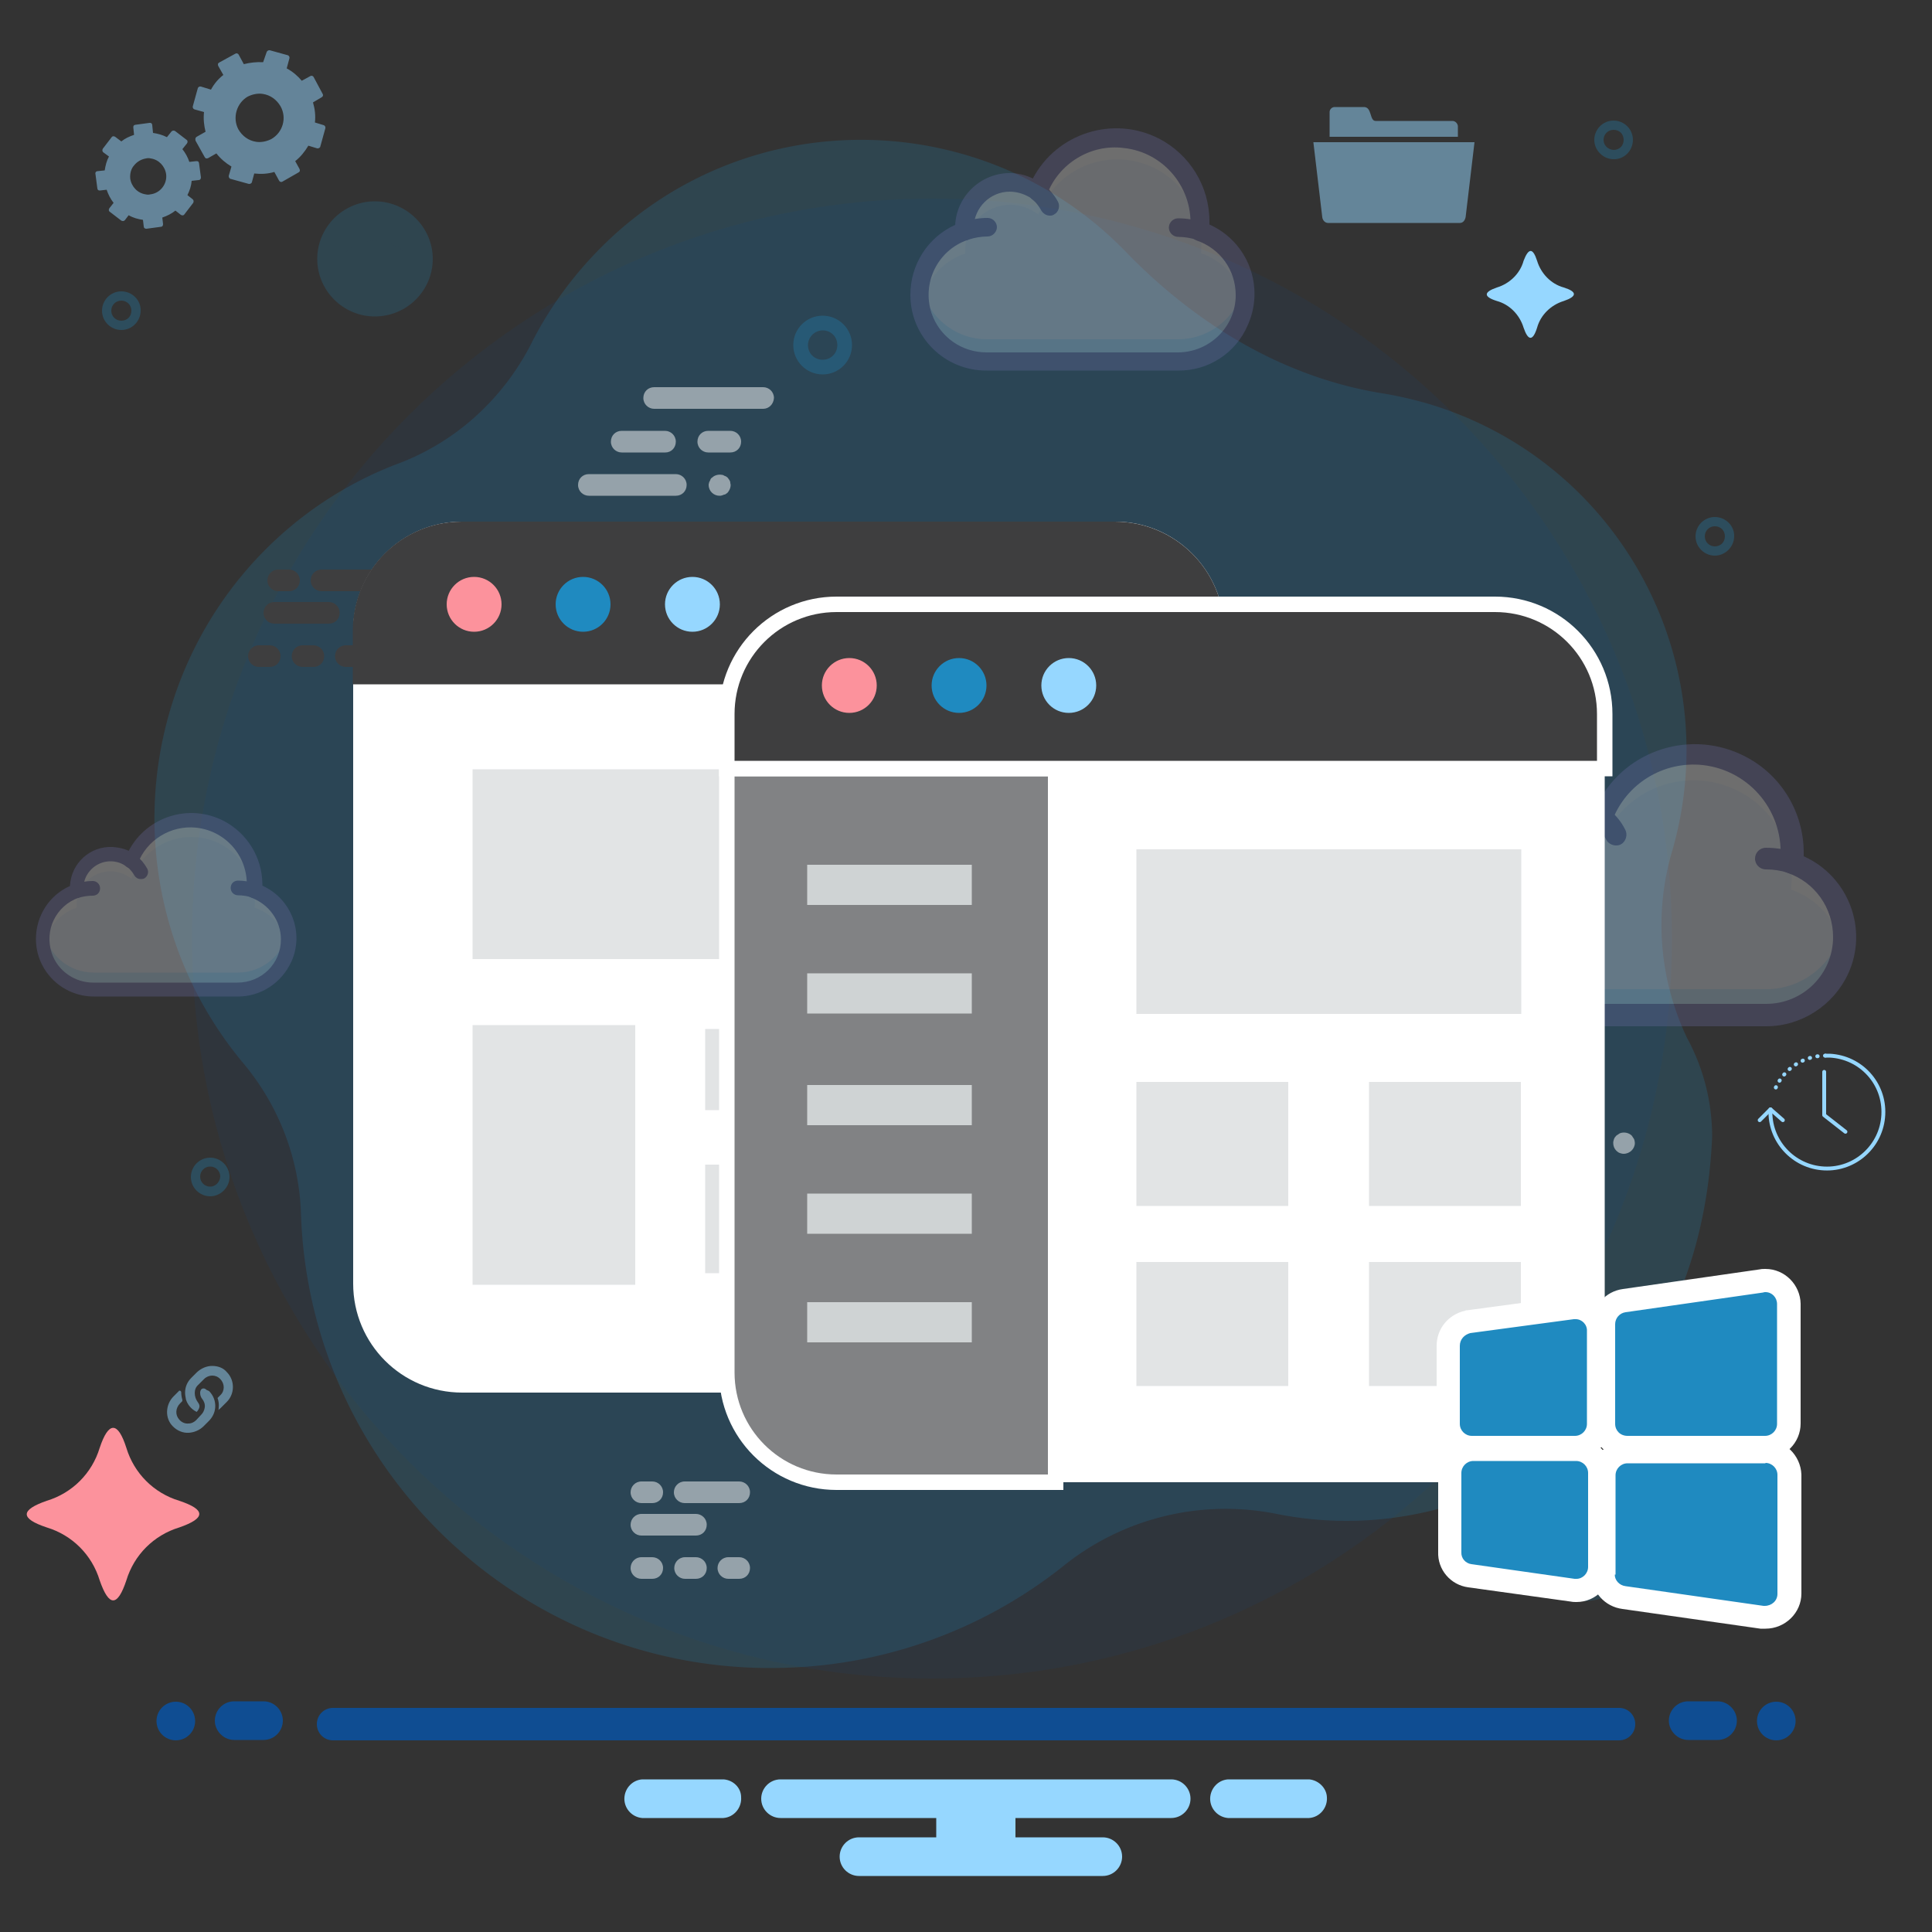 <svg version="1.1" id="Layer_1" xmlns="http://www.w3.org/2000/svg" x="0" y="0" viewBox="0 0 500 500" style="enable-background:new 0 0 500 500" xml:space="preserve"><rect x="0" y="0" width="500" height="500" fill="#333333" stroke="none"/><style>.st1,.st2{fill:#1f8ac0}.st2{opacity:.5;enable-background:new}.st4{opacity:.29}.st5{fill:#eef6ff}.st6{opacity:.3;fill:#5cbeff;enable-background:new}.st7{fill:#fff}.st8{fill:#6d6daa}.st9{opacity:.5}.st10{fill:#3e3e3f}.st11{fill:#0f4d92}.st12{fill:#96d7ff}.st13{opacity:.3;fill:#1f8ac0;enable-background:new}.st15,.st16{fill:none}.st16{stroke:#96d7ff;stroke-linecap:round;stroke-linejoin:round}.st18{fill:#fc929c}.st19{fill:#e2e4e5}.st22{fill:#cfd3d4}</style><g style="opacity:.2"><path class="st1" d="M53.1 162.6c-20.6 35.9-16.7 80.8 9.9 112.6 9.2 11 14.5 24.8 14.9 39.2 2.4 67.3 58.9 119.7 126 117.2 25.9-.9 51-10.1 71.4-26.4a67.01 67.01 0 0 1 55.1-13.4c51.8 10.4 109.6-24.6 112.7-97.6 0-8.9-2.2-17.7-6.5-25.6-7.2-15.1-8.6-32.4-3.8-48.5 14.3-49.8-14.5-101.7-64.2-115.9-3.6-1-7.1-1.8-10.8-2.4-25.6-4.1-48.3-17.9-66.4-36.6-36.5-37.7-97-38.9-134.8-2.2-7.9 7.7-14.5 16.6-19.4 26.5-7.5 14.3-19.8 25.3-35 30.8-20.6 8-38 23-49.1 42.3z"/><circle class="st1" cx="409.5" cy="396" r="14.9"/><path class="st2" d="M409.5 390.1c6.6 0 12.4 4.3 14.3 10.6.4-1.4.8-3 .8-4.6 0-8.2-6.7-14.9-14.9-14.9s-14.9 6.7-14.9 14.9c0 1.6.2 3.1.8 4.6 1.5-6.3 7.3-10.6 13.9-10.6z"/><path class="st1" d="M409.5 414.4c-10.1 0-18.3-8.2-18.3-18.3 0-10.1 8.2-18.3 18.3-18.3s18.3 8.2 18.3 18.3c-.1 10.1-8.2 18.2-18.3 18.3zm0-29.9c-6.5 0-11.6 5.2-11.6 11.6s5.2 11.6 11.6 11.6S421 402.4 421 396c.2-6.3-5.1-11.5-11.5-11.5z"/><circle class="st1" cx="97" cy="67" r="11.6"/><path class="st2" d="M97 62.3c5.1 0 9.6 3.3 11 8.2.3-1.1.6-2.3.6-3.6 0-6.5-5.2-11.6-11.6-11.6-6.5 0-11.6 5.2-11.6 11.6 0 1.2.2 2.4.6 3.6 1.5-4.8 5.9-8.2 11-8.2z"/><path class="st1" d="M97 81.9c-8.2 0-14.9-6.7-14.9-14.9S88.8 52.1 97 52.1s15 6.7 15 14.9-6.7 14.9-15 14.9zm0-23.2c-4.6 0-8.4 3.7-8.4 8.4 0 4.6 3.7 8.4 8.4 8.4s8.4-3.7 8.4-8.4c-.1-4.6-3.8-8.4-8.4-8.4z"/></g><path d="M432.7 242.9c0 105.8-85.7 191.5-191.5 191.5-105.5 0-191.5-85.7-191.5-191.5S135.4 51.4 241.2 51.4s191.5 85.7 191.5 191.5z" style="opacity:.1;fill:#0f4d92;enable-background:new"/><g class="st4"><path class="st5" d="M463.7 223.3c1.5-14-8.6-26.5-22.5-28-11.5-1.2-22.4 5.4-26.5 16.2-5.9-4.6-14.4-3.7-19 2.2-1.9 2.4-2.9 5.3-3 8.3 0 .4 0 .8.1 1.1-10.6 3.7-16.1 15.2-12.5 25.7 2.9 8.2 10.6 13.7 19.2 13.6H457c11.2.1 20.3-8.9 20.4-20.2.1-8.3-5.5-16.1-13.7-18.9z"/><path class="st6" d="M457.1 256h-57.6c-9.9 0-18.4-7.2-20-17-2 11 5.4 21.5 16.4 23.3 1.1.2 2.4.3 3.6.3h57.6c11.2.1 20.3-8.9 20.4-20.2 0-1.2-.1-2.4-.3-3.6-1.8 10-10.2 17.2-20.1 17.2z"/><path class="st7" d="M392.7 230.1c0-.4-.1-.7-.1-1.1 0-7.5 6.2-13.6 13.6-13.5 3.1 0 6 1 8.3 3 4.8-13.2 19.4-19.8 32.6-15 11 4 17.8 15.1 16.4 26.7 7 2.4 12.1 8.4 13.5 15.7 1.7-9.8-4-19.3-13.5-22.4 1.5-14-8.6-26.5-22.5-28-11.5-1.2-22.4 5.4-26.5 16.2-5.9-4.6-14.4-3.7-19 2.2-1.9 2.4-2.9 5.3-3 8.3 0 .4 0 .8.1 1.1-9.4 3.2-15 12.6-13.4 22.4 1.5-7.2 6.6-13.1 13.5-15.6z"/><path class="st8" d="M457.1 265.6h-57.6c-12.7.1-23.1-10.2-23.1-22.9 0-9.1 5.2-17.4 13.6-21.1.4-9 8.1-16 17.2-15.5 2.3.1 4.4.6 6.4 1.6 7.2-13.8 24.3-19.1 38.1-11.9 9.3 4.8 15.1 14.4 15.1 24.9v.9c11.6 5.2 16.8 18.9 11.5 30.4-3.8 8.2-12.1 13.6-21.2 13.6zm-50.9-54.1c-6 0-10.7 4.7-10.8 10.7v.9c.1 1.2-.6 2.5-1.9 2.9-9 3.2-13.9 13.1-10.8 22.1 2.5 7.1 9.1 11.8 16.6 11.7h57.6c9.7.1 17.5-7.7 17.5-17.3 0-7.5-4.7-14.2-11.8-16.6-1.2-.4-2.1-1.6-1.9-3 1.3-12.4-7.6-23.5-20-24.9-10.2-1.1-19.9 4.8-23.5 14.5-.5 1.4-2.2 2.2-3.6 1.6-.3-.1-.5-.2-.7-.4-1.9-1.4-4.2-2.2-6.7-2.2z"/><path class="st8" d="M463.7 226.1c-.3 0-.6-.1-.9-.2-1.9-.6-3.8-.9-5.8-.9-1.5 0-2.8-1.2-2.8-2.8 0-1.5 1.2-2.8 2.8-2.8 2.6 0 5.1.4 7.6 1.2 1.4.5 2.3 2.2 1.7 3.6-.4 1.2-1.4 1.9-2.6 1.9zM392.7 226.2c-1.5 0-2.8-1.2-2.8-2.8 0-1.2.7-2.3 1.9-2.7 2.5-.8 5-1.3 7.6-1.3 1.5 0 2.8 1.2 2.8 2.8 0 1.5-1.2 2.8-2.8 2.8-2 0-3.9.3-5.8.9-.2.2-.5.3-.9.3zM418.2 218.8c-1 0-2.1-.6-2.5-1.5-.7-1.3-1.7-2.6-2.9-3.5-1.2-.9-1.4-2.7-.5-3.9s2.7-1.4 3.9-.5c1.9 1.4 3.4 3.3 4.4 5.3.7 1.3.2 3.1-1.1 3.8-.3.2-.8.3-1.3.3z"/></g><g class="st4"><path class="st5" d="M310.5 59.8c1.2-11.9-7.4-22.7-19.3-24-9.9-1-19.2 4.7-22.7 14-5-4-12.3-3.2-16.3 1.9-1.6 2.1-2.5 4.5-2.5 7.2v1C240.6 63 235.8 73 239 82c2.5 7 9 11.7 16.4 11.7h49.5c9.6 0 17.4-7.7 17.5-17.3 0-7.6-4.8-14.2-11.9-16.6z"/><path class="st6" d="M304.9 87.8h-49.5c-8.5 0-15.7-6.2-17.2-14.5-1.6 9.5 4.7 18.4 14.1 20 1 .2 2.1.3 3.1.2h49.5c9.6.1 17.4-7.7 17.5-17.3 0-1-.1-2.1-.2-3.1-1.5 8.5-8.8 14.7-17.3 14.7z"/><path class="st7" d="M249.8 65.6v-1c0-6.4 5.2-11.6 11.7-11.6 2.6 0 5.1.9 7.2 2.5 4.2-11.3 16.7-17.1 28-12.9 9.4 3.5 15.2 13 14.1 22.9 6 2.1 10.4 7.2 11.5 13.5 1.4-8.4-3.4-16.6-11.5-19.2 1.2-11.9-7.4-22.7-19.3-24-9.9-1-19.2 4.7-22.7 14-5-4-12.3-3.2-16.3 1.9-1.6 2.1-2.5 4.5-2.5 7.2v1c-8 2.7-12.9 10.9-11.4 19.2.8-6.4 5.2-11.5 11.2-13.5z"/><path class="st8" d="M304.9 95.9h-49.5c-10.9.1-19.8-8.7-19.8-19.6 0-7.8 4.5-14.9 11.6-18.1.4-7.7 7-13.7 14.7-13.4 1.9.1 3.8.6 5.4 1.4 6.2-11.8 20.9-16.4 32.7-10.3 7.9 4.1 13 12.3 13 21.4v.8c10 4.5 14.4 16.1 9.9 26.1-3.1 7.2-10.2 11.8-18 11.7zm-43.6-46.3c-5 0-9.2 4.1-9.3 9.2v.8c.1 1.1-.6 2.2-1.6 2.5-7.8 2.7-11.9 11.2-9.3 19 2.1 6.1 7.8 10.1 14.2 10.1h49.5c8.2 0 15-6.6 15-14.8 0-6.5-4-12.1-10.2-14.2-1-.4-1.7-1.4-1.6-2.6 1.1-10.6-6.6-20.2-17.2-21.3-8.5-1.1-16.9 4-19.9 12.2-.5 1.2-1.9 1.9-3.1 1.4-.2-.1-.4-.2-.6-.4-1.8-1.2-3.8-1.9-5.9-1.9z"/><path class="st8" d="M310.6 62.2c-.3 0-.5 0-.8-.1-1.5-.5-3.3-.8-4.9-.8-1.3 0-2.4-1.1-2.4-2.4s1.1-2.4 2.4-2.4c2.3 0 4.4.4 6.5 1.1 1.2.4 2 1.9 1.5 3.1-.3.8-1.2 1.5-2.3 1.5zM249.8 62.2c-1.3 0-2.4-1.1-2.4-2.4 0-1 .6-2 1.6-2.3 2.2-.7 4.3-1.1 6.6-1.1 1.3 0 2.4 1.1 2.4 2.4 0 1.2-1.1 2.4-2.4 2.4-1.6 0-3.4.3-4.9.8-.4.2-.7.2-.9.2zM271.7 55.8c-.9 0-1.7-.5-2.2-1.3-.6-1.1-1.4-2.2-2.5-3-1-.8-1.2-2.4-.4-3.4s2.4-1.2 3.4-.4c1.5 1.2 2.9 2.8 3.8 4.5.6 1.1.2 2.7-1 3.3-.4.3-.8.3-1.1.3z"/></g><g class="st4"><path class="st5" d="M65.8 230.5c.9-9-5.6-17.2-14.6-18.1-7.5-.8-14.5 3.5-17.2 10.6-3.8-3-9.4-2.4-12.3 1.4-1.2 1.5-1.9 3.5-1.9 5.4v.7c-6.9 2.4-10.5 9.9-8.1 16.7 1.9 5.3 6.9 8.8 12.4 8.8h37.3c7.2 0 13.2-5.8 13.2-13.1.1-5.5-3.5-10.5-8.8-12.4z"/><path class="st6" d="M61.6 251.7H24.3c-6.5 0-11.9-4.6-13-11-1.2 7.1 3.5 13.9 10.7 15.1.7.1 1.5.2 2.3.2h37.3c7.2 0 13.2-5.8 13.2-13.1 0-.8-.1-1.5-.2-2.3-1.1 6.5-6.7 11.1-13 11.1z"/><path class="st7" d="M19.8 234.9v-.7c0-4.8 4-8.7 8.8-8.7 2 0 3.9.7 5.4 1.9 3.2-8.5 12.6-12.9 21.2-9.8 7.1 2.7 11.5 9.8 10.7 17.3 4.5 1.5 7.9 5.4 8.7 10.2 1.1-6.4-2.6-12.5-8.7-14.6.9-9-5.6-17.2-14.6-18.1-7.5-.8-14.5 3.5-17.2 10.6-3.8-3-9.4-2.4-12.3 1.4-1.2 1.5-1.9 3.5-1.9 5.4v.7c-6.1 2.1-9.8 8.2-8.6 14.5.7-4.6 4-8.5 8.5-10.1z"/><path class="st8" d="M61.6 257.9H24.3c-8.2 0-15-6.6-15-14.9 0-5.9 3.4-11.3 8.8-13.7.3-5.9 5.2-10.4 11.1-10.1 1.4.1 2.9.4 4.1 1 4.7-8.9 15.7-12.4 24.7-7.7 6 3.2 9.8 9.4 9.9 16.1v.6c7.5 3.4 10.9 12.2 7.5 19.7-2.6 5.6-8 9-13.8 9zm-33-35c-3.8 0-7 3.1-7 6.9v.6c.1.8-.4 1.6-1.2 1.9-5.9 2.1-9 8.4-7 14.4 1.5 4.5 5.9 7.6 10.7 7.6h37.3c6.3 0 11.3-4.9 11.3-11.2 0-4.8-3.1-9.1-7.7-10.8-.8-.3-1.3-1-1.2-2 .8-8-4.9-15.2-13-16.1-6.6-.7-12.9 3.2-15.2 9.4-.3.9-1.4 1.4-2.4 1-.2-.1-.3-.2-.5-.3-1-.9-2.6-1.4-4.1-1.4z"/><path class="st8" d="M65.9 232.4c-.2 0-.4 0-.6-.1-1.2-.4-2.5-.6-3.7-.6-1 0-1.9-.8-1.9-1.9s.8-1.9 1.9-1.9c1.6 0 3.3.3 4.9.8.9.3 1.4 1.3 1.1 2.4-.3.8-1 1.3-1.7 1.3zM19.8 232.4c-1 0-1.9-.8-1.9-1.9 0-.8.5-1.4 1.2-1.7 1.6-.5 3.3-.8 4.9-.8 1 0 1.9.8 1.9 1.9s-.8 1.9-1.9 1.9c-1.2 0-2.6.2-3.8.6h-.4zM36.4 227.5c-.7 0-1.3-.4-1.6-.9-.5-.9-1.1-1.6-1.9-2.3-.8-.6-.9-1.7-.3-2.6.6-.8 1.7-.9 2.6-.3 1.2.9 2.2 2.1 2.9 3.4.5.9.1 2-.7 2.5-.4.2-.7.2-1 .2z"/></g><g class="st9"><path class="st7" d="M420.2 298.6c-.4 0-.7-.1-1-.2s-.6-.3-.9-.6c-.5-.5-.8-1.2-.8-2 0-.4.1-.7.2-1s.3-.6.6-.9l.9-.6c1-.4 2.3-.2 3.1.6l.6.9c.1.3.2.7.2 1 0 1.5-1.3 2.8-2.9 2.8zM410.5 309.9h-28.9c-1.5 0-2.8-1.2-2.8-2.8 0-1.5 1.2-2.8 2.8-2.8h28.9c1.5 0 2.8 1.2 2.8 2.8.1 1.5-1.2 2.8-2.8 2.8zM400.9 298.6h-33.7c-1.5 0-2.8-1.2-2.8-2.8 0-1.5 1.2-2.8 2.8-2.8h33.7c1.5 0 2.8 1.2 2.8 2.8-.1 1.5-1.3 2.8-2.8 2.8zM362.3 309.9h-9.7c-1.5 0-2.8-1.2-2.8-2.8 0-1.5 1.2-2.8 2.8-2.8h9.7c1.5 0 2.8 1.2 2.8 2.8 0 1.6-1.2 2.8-2.8 2.8zM400.9 321.1h-38.6c-1.5 0-2.8-1.2-2.8-2.8s1.2-2.8 2.8-2.8h38.6c1.5 0 2.8 1.2 2.8 2.8s-1.3 2.8-2.8 2.8z"/></g><g class="st9"><path class="st7" d="M186.2 128.3c-1.5 0-2.8-1.2-2.8-2.8 0-.2 0-.3.1-.5 0-.2.1-.4.2-.5.1-.2.1-.3.2-.5s.2-.3.4-.4c.6-.6 1.6-.9 2.6-.7.2 0 .4.1.5.2.2.1.3.1.5.2.1.1.3.2.4.3s.2.3.3.4.2.3.3.5.1.3.1.5.1.3.1.5c0 .7-.3 1.4-.8 2-.1.1-.3.2-.4.3s-.3.2-.5.2c-.2.1-.3.1-.5.2-.3.1-.5.1-.7.1zM189 117.1h-5.7c-1.5 0-2.8-1.2-2.8-2.8s1.2-2.8 2.8-2.8h5.7c1.5 0 2.8 1.2 2.8 2.8s-1.2 2.8-2.8 2.8zM197.5 105.8h-28.2c-1.5 0-2.8-1.2-2.8-2.8s1.2-2.8 2.8-2.8h28.2c1.5 0 2.8 1.2 2.8 2.8-.1 1.6-1.3 2.8-2.8 2.8zM172.2 117.1h-11.3c-1.5 0-2.8-1.2-2.8-2.8s1.2-2.8 2.8-2.8h11.2c1.5 0 2.8 1.2 2.8 2.8s-1.2 2.8-2.7 2.8zM174.9 128.3h-22.5c-1.5 0-2.8-1.2-2.8-2.8s1.2-2.8 2.8-2.8h22.5c1.5 0 2.8 1.2 2.8 2.8 0 1.6-1.2 2.8-2.8 2.8z"/></g><g class="st9"><path class="st7" d="M168.8 389H166c-1.5 0-2.8-1.2-2.8-2.8 0-1.5 1.2-2.8 2.8-2.8h2.8c1.5 0 2.8 1.2 2.8 2.8s-1.2 2.8-2.8 2.8zM168.8 408.6H166c-1.5 0-2.8-1.2-2.8-2.8 0-1.5 1.2-2.8 2.8-2.8h2.8c1.5 0 2.8 1.2 2.8 2.8s-1.2 2.8-2.8 2.8zM180.1 408.6h-2.8c-1.5 0-2.8-1.2-2.8-2.8 0-1.5 1.2-2.8 2.8-2.8h2.8c1.5 0 2.8 1.2 2.8 2.8 0 1.6-1.2 2.8-2.8 2.8zM191.3 408.6h-2.8c-1.5 0-2.8-1.2-2.8-2.8 0-1.5 1.2-2.8 2.8-2.8h2.8c1.5 0 2.8 1.2 2.8 2.8s-1.2 2.8-2.8 2.8zM191.3 389h-14.1c-1.5 0-2.8-1.2-2.8-2.8 0-1.5 1.2-2.8 2.8-2.8h14.1c1.5 0 2.8 1.2 2.8 2.8s-1.2 2.8-2.8 2.8zM180.1 397.4H166c-1.5 0-2.8-1.2-2.8-2.8 0-1.5 1.2-2.8 2.8-2.8h14.1c1.5 0 2.8 1.2 2.8 2.8 0 1.6-1.2 2.8-2.8 2.8z"/></g><path class="st10" d="M74.8 153H72c-1.5 0-2.8-1.2-2.8-2.8 0-1.5 1.2-2.8 2.8-2.8h2.8c1.5 0 2.8 1.2 2.8 2.8s-1.2 2.8-2.8 2.8zM69.8 172.6H67c-1.5 0-2.8-1.2-2.8-2.8 0-1.5 1.2-2.8 2.8-2.8h2.8c1.5 0 2.8 1.2 2.8 2.8s-1.2 2.8-2.8 2.8zM81.1 172.6h-2.8c-1.5 0-2.8-1.2-2.8-2.8 0-1.5 1.2-2.8 2.8-2.8h2.8c1.5 0 2.8 1.2 2.8 2.8 0 1.6-1.2 2.8-2.8 2.8zM92.3 172.6h-2.8c-1.5 0-2.8-1.2-2.8-2.8 0-1.5 1.2-2.8 2.8-2.8h2.8c1.5 0 2.8 1.2 2.8 2.8s-1.2 2.8-2.8 2.8zM97.3 153H83.2c-1.5 0-2.8-1.2-2.8-2.8 0-1.5 1.2-2.8 2.8-2.8h14.1c1.5 0 2.8 1.2 2.8 2.8s-1.2 2.8-2.8 2.8zM85.1 161.4H71c-1.5 0-2.8-1.2-2.8-2.8 0-1.5 1.2-2.8 2.8-2.8h14.1c1.5 0 2.8 1.2 2.8 2.8 0 1.6-1.2 2.8-2.8 2.8z"/><circle class="st11" cx="45.5" cy="445.4" r="5"/><path class="st11" d="M68.2 440.3h-7.6c-2.8 0-5 2.3-5 5s2.3 5 5 5h7.6c2.8 0 5-2.3 5-5s-2.2-5-5-5zM444.5 440.3h-7.6c-2.8 0-5 2.3-5 5s2.3 5 5 5h7.6c2.8 0 5-2.3 5-5s-2.3-5-5-5z"/><circle class="st11" cx="459.7" cy="445.4" r="5"/><path class="st12" d="M338.8 460.5h-21c-2.8.2-4.8 2.7-4.6 5.4.2 2.5 2.2 4.4 4.6 4.6h21c2.8-.2 4.8-2.7 4.6-5.4-.1-2.4-2.2-4.4-4.6-4.6zM187.3 460.5h-21.1c-2.8.2-4.8 2.7-4.6 5.4.2 2.5 2.2 4.4 4.6 4.6h21c2.8-.2 4.8-2.7 4.6-5.4 0-2.4-2-4.4-4.5-4.6zM303.1 460.5H202c-2.8 0-5 2.3-5 5 0 2.8 2.3 5 5 5h40.3v5h-20c-2.8 0-5 2.3-5 5 0 2.8 2.3 5 5 5h63.1c2.8 0 5-2.3 5-5 0-2.8-2.3-5-5-5h-22.6v-5h40.3c2.8 0 5-2.3 5-5s-2.2-5-5-5z"/><path class="st13" d="M212.9 96.9c4.2 0 7.6-3.4 7.6-7.6s-3.4-7.6-7.6-7.6-7.6 3.4-7.6 7.6c0 4.2 3.4 7.6 7.6 7.6zm0-11.4c2.1 0 3.8 1.6 3.8 3.8 0 2.1-1.6 3.8-3.8 3.8-2.1 0-3.8-1.6-3.8-3.8 0-2.1 1.8-3.8 3.8-3.8zM54.4 299.6c-2.8 0-5 2.3-5 5 0 2.8 2.3 5 5 5s5-2.3 5-5-2.2-5-5-5zm0 7.5c-1.4 0-2.6-1.1-2.6-2.6 0-1.4 1.1-2.6 2.6-2.6 1.4 0 2.6 1.1 2.6 2.6-.1 1.5-1.3 2.6-2.6 2.6zM31.4 75.4c-2.8 0-5 2.3-5 5 0 2.8 2.3 5 5 5 2.8 0 5-2.3 5-5 .1-2.7-2.2-5-5-5zm0 7.6c-1.4 0-2.6-1.1-2.6-2.6 0-1.4 1.1-2.6 2.6-2.6 1.4 0 2.6 1.1 2.6 2.6S32.9 83 31.4 83zM443.8 133.8c-2.8 0-5 2.3-5 5 0 2.8 2.3 5 5 5s5-2.3 5-5c.1-2.7-2.2-5-5-5zm0 7.6c-1.4 0-2.6-1.1-2.6-2.6 0-1.4 1.1-2.6 2.6-2.6s2.6 1.1 2.6 2.6-1.1 2.6-2.6 2.6zM422.6 36.2c0-2.8-2.3-5-5-5-2.8 0-5 2.3-5 5s2.3 5 5 5c2.7.1 5-2.2 5-5zm-7.6 0c0-1.4 1.1-2.6 2.6-2.6s2.6 1.1 2.6 2.6-1.1 2.6-2.6 2.6c-1.5-.1-2.6-1.2-2.6-2.6z"/><path class="st11" d="M419 450.4H86.2c-2.4 0-4.2-1.9-4.2-4.2 0-2.4 1.9-4.2 4.2-4.2H419c2.4 0 4.2 1.9 4.2 4.2 0 2.4-1.9 4.2-4.2 4.2z"/><path id="Shape-4_1_" d="m25.2 44.3 1.9-.2c.2-1.3.5-2.5 1.1-3.6l-1.5-1.1c-.1-.1-.2-.3-.2-.4 0-.2 0-.3.1-.5l2.3-3c.2-.3.6-.3.9-.1l1.6 1.2c1-.8 2.1-1.3 3.3-1.7l-.2-1.9c0-.2 0-.3.1-.5.1-.1.3-.2.4-.2l3.7-.5h.2c.3 0 .5.3.5.6l.2 2c1.3.2 2.4.5 3.6 1.1l1.2-1.5c.1-.1.3-.2.4-.2.2 0 .3 0 .5.1l3 2.3c.3.2.3.6.1.9l-1.2 1.5c.8 1 1.4 2.1 1.8 3.3l1.8-.2c.2 0 .3 0 .5.1.1.1.2.3.2.4l.5 3.7c0 .4-.2.7-.6.7l-1.8.2c-.1 1.3-.5 2.5-1.1 3.7l1.4 1.1c.1.1.2.3.2.4 0 .2 0 .3-.1.5l-2.3 3c-.2.3-.6.3-.9.1l-1.4-1.1c-1 .8-2.2 1.4-3.4 1.8l.2 1.7c0 .4-.2.7-.6.7l-3.7.5c-.4 0-.7-.2-.7-.6l-.2-1.7c-1.3-.2-2.5-.5-3.7-1.2l-1 1.3c-.1.1-.3.2-.4.2-.2 0-.3 0-.5-.1l-3-2.3c-.3-.2-.3-.6-.1-.9l1.1-1.4c-.8-1-1.4-2.2-1.8-3.4l-1.7.2c-.2 0-.3 0-.5-.1-.1-.1-.2-.3-.2-.4l-.5-3.8c-.1-.4.2-.7.5-.7zm8.5 1.9c.3 2.1 1.9 3.8 4 4.1.4.1.8.1 1.2 0 2.6-.3 4.4-2.7 4.1-5.2-.3-2.1-1.9-3.8-4-4.1-.4-.1-.8-.1-1.2 0-1.2.2-2.3.8-3.1 1.8-.8.9-1.1 2.1-1 3.4zm16.9-10.4c0-.2.2-.3.3-.4l2.3-1.3c-.4-1.6-.6-3.3-.4-5.1l-2.5-.7c-.3-.1-.5-.5-.4-.8l1.3-4.7c.1-.3.5-.5.8-.4l2.6.8c.8-1.5 1.9-2.8 3.2-3.8l-1.3-2.3c-.1-.2-.1-.3-.1-.5s.2-.3.3-.4l4.2-2.3c.3-.2.7-.1.9.3l1.3 2.4c1.6-.4 3.3-.6 5-.5l.9-2.6c.1-.3.4-.5.7-.5h.1l4.7 1.3c.3.1.5.5.4.8l-.7 2.6c1.5.8 2.8 1.9 3.9 3.2l2.2-1.2c.3-.2.7-.1.9.3l2.3 4.3c.2.3.1.7-.3.9L81 26.5c.5 1.7.7 3.4.5 5.2l2.3.7c.3.1.5.5.4.8l-1.3 4.7c0 .2-.2.3-.3.4-.2.1-.3.1-.5.1l-2.3-.7c-.9 1.5-2 2.9-3.4 4l1.1 2c.1.2.1.3.1.5s-.2.3-.3.4L73.1 47c-.3.2-.7.1-.9-.3L71 44.5c-1.7.5-3.4.6-5.2.4l-.6 2.2c0 .2-.2.3-.3.4-.2.1-.3.1-.5.1l-4.7-1.3c-.2 0-.3-.2-.4-.3-.1-.2-.1-.3-.1-.5l.7-2.4c-1.5-.9-2.8-2-3.9-3.4l-2.1 1.2c-.2.1-.3.1-.5.1s-.3-.2-.4-.3l-2.4-4.3c0-.2-.1-.4 0-.6zm11.1-2.3c1 1.7 2.6 2.9 4.6 3.2 1.3.2 2.7-.1 3.9-.7 3-1.7 4.1-5.5 2.4-8.5-1-1.7-2.6-2.9-4.6-3.2-1.3-.2-2.7.1-3.9.7-2.9 1.7-4 5.5-2.4 8.5z" style="opacity:.5;fill:#96d7ff;enable-background:new"/><g class="st9"><path class="st15" d="M339.6 21.4h42.5v42.5h-42.5z"/><path class="st12" d="m339.9 36.8 2.3 19.4c.1.8.7 1.5 1.5 1.5h34.1c.8 0 1.3-.6 1.5-1.5l2.3-19.4h-41.7zM375.9 31.3H356c-1.6 0-.9-3.6-3-3.6h-7.6c-.7 0-1.3.6-1.3 1.3v6.4h33.2v-2.8c-.1-.7-.7-1.3-1.4-1.3z"/></g><g id="Layer_2_2_"><g id="Layer_1-2_1_"><path class="st16" d="m477.6 292.9-5.5-4.3v-11.2"/><path class="st16" d="M458.2 287.1c-.4 8 5.8 14.9 13.9 15.3 8 .4 14.9-5.8 15.3-13.9s-5.8-14.9-13.9-15.3h-1"/><path d="M472.4 273.2c-6.2 0-11.7 4.1-13.5 10" style="fill:none;stroke:#96d7ff;stroke-linecap:round;stroke-linejoin:round;stroke-dasharray:.1,1.9"/><path class="st16" d="m455.4 289.9 2.8-2.8 3.2 2.8"/></g><path class="st15" d="M454.5 271h33.7v33.7h-33.7z" id="Layer_2-2_1_"/></g><g class="st9"><g id="Layer_2_3_"><path class="st12" d="M53.2 359.5c-.4-.3-1-.2-1.2.2 0 .1-.1.1-.1.2-.1.2-.1.4-.1.6 0 .6.2 1.1.5 1.5.5.6.8 1.4.7 2.2-.1.7-.4 1.4-.9 1.9l-1.3 1.4c-.5.5-1.2.9-2 .9-.9.1-1.8-.3-2.4-1-1.1-1.2-1-3 .2-4.2l.5-.5c.1-.1.1-.2.1-.4-.2-.7-.3-1.3-.3-2 0-.2-.2-.4-.4-.4-.1 0-.2 0-.2.1l-1.4 1.4c-2.1 2.1-2.3 5.7-.1 7.8 1.1 1.1 2.6 1.7 4.1 1.6 1.4-.1 2.8-.7 3.8-1.7l1.3-1.3c1-1 1.6-2.2 1.7-3.6.1-1.6-.5-3.1-1.6-4.2-.5-.2-.7-.3-.9-.5z"/><path class="st12" d="M54.9 353.5c-1.4 0-2.8.6-3.9 1.6l-1.5 1.5c-1 1-1.6 2.3-1.6 3.8 0 .6.1 1.1.2 1.6v.1c.4 1.4 1.4 2.6 2.8 3.3.3-.3.6-.8.7-1.2.1-.5-.1-.9-.4-1.3-.5-.7-.8-1.5-.8-2.4 0-.8.3-1.6.9-2.1l1.5-1.5c1.2-1.2 3.1-1.2 4.2 0 1.2 1.2 1.2 3.1 0 4.2l-.7.7c.3.8.4 1.7.3 2.5 0 .2 0 .4-.1.6.3-.2.5-.4.7-.6l1.5-1.5c2.1-2.1 2.1-5.6 0-7.7-.9-1.1-2.3-1.6-3.8-1.6z"/></g></g><path class="st12" d="M397.8 67.5c1 3.3 3.6 6 6.9 6.9 3.5 1.1 3.5 2.3 0 3.5-3.3 1-6 3.6-6.9 6.9-1.1 3.5-2.3 3.5-3.5 0-1-3.3-3.6-6-6.9-6.9-3.5-1.1-3.5-2.3 0-3.5 3.3-1 6-3.6 6.9-6.9 1.3-3.4 2.4-3.4 3.5 0z"/><path class="st18" d="M32.7 374.7c2 6.6 7.1 11.7 13.7 13.7 6.9 2.3 6.9 4.5 0 6.9-6.6 2-11.7 7.1-13.7 13.7-2.3 6.9-4.5 6.9-6.9 0-2-6.6-7.1-11.7-13.7-13.7-6.9-2.3-6.9-4.5 0-6.9 6.6-2 11.7-7.1 13.7-13.7 2.3-6.9 4.7-6.9 6.9 0z"/><g id="Multicolor_1_"><path class="st7" d="M316.8 163.2v169c0 15.6-12.6 28.2-28.2 28.2h-169c-15.6 0-28.2-12.6-28.2-28.2v-169c0-15.6 12.6-28.2 28.2-28.2h169c15.5 0 28.2 12.6 28.2 28.2z"/><path class="st10" d="M288.5 135h-169c-15.6 0-28.2 12.6-28.2 28.2v13.9h225.5v-13.9c0-15.6-12.7-28.2-28.3-28.2z"/><circle class="st18" cx="122.7" cy="156.4" r="7.1"/><circle class="st1" cx="150.9" cy="156.4" r="7.1"/><circle class="st12" cx="179.2" cy="156.4" r="7.1"/><path class="st19" d="M122.3 199.1h159.4v49.1H122.3zM182.5 266.3h99.2v21h-99.2zM182.5 301.4h99.2v28.1h-99.2zM122.3 265.3h42.1v67.2h-42.1z"/></g><g id="Multicolor_3_"><path class="st7" d="M415.3 184.8v170.4c0 15.7-12.7 28.4-28.4 28.4H216.5c-15.7 0-28.4-12.7-28.4-28.4V184.8c0-15.7 12.7-28.4 28.4-28.4h170.4c15.7 0 28.4 12.7 28.4 28.4z"/><path d="M188.1 198.9v156.3c0 15.7 12.7 28.4 28.4 28.4h56.7V198.9h-85.1z" style="fill:#818284;stroke:#fff;stroke-width:4;stroke-linecap:round;stroke-miterlimit:10"/><path d="M386.9 156.4H216.5c-15.7 0-28.4 12.7-28.4 28.4v14.1h227.2v-14.1c0-15.7-12.7-28.4-28.4-28.4z" style="fill:#3e3e3f;stroke:#fff;stroke-width:4;stroke-linecap:round;stroke-miterlimit:10"/><circle class="st18" cx="219.8" cy="177.4" r="7.1"/><circle class="st1" cx="248.2" cy="177.4" r="7.1"/><circle class="st12" cx="276.6" cy="177.4" r="7.1"/><path class="st19" d="M294.1 219.8h99.6v42.6h-99.6zM294.1 280h39.3v32.1h-39.3zM354.3 280h39.3v32.1h-39.3zM294.1 326.6h39.3v32.1h-39.3zM354.3 326.6h39.3v32.1h-39.3z"/><path class="st22" d="M208.9 223.8h42.6v10.4h-42.6zM208.9 251.9h42.6v10.4h-42.6zM208.9 280.8h42.6v10.4h-42.6zM208.9 308.9h42.6v10.4h-42.6zM208.9 337h42.6v10.4h-42.6z"/></g><g id="Layer_2_1_"><path class="st1" d="M421.3 374.6c-3.5 0-6.2-2.7-6.2-6.1v-25.8c0-3.1 2.3-5.7 5.4-6.1l35.5-5.1c.3-.1.7-.1 1-.1 3.3 0 6 2.8 6 6.1v31c0 3.4-2.7 6.1-6.1 6.1h-35.6z"/><path class="st7" d="M456.9 334.4c1.7 0 3 1.4 3 3.1v31c0 1.7-1.4 3.1-3.1 3.1h-35.6c-1.9 0-3.2-1.4-3.2-3.1v-25.8c0-1.6 1.2-2.9 2.7-3.1l35.6-5.1c.2-.1.4-.1.6-.1m0-6c-.5 0-1 0-1.4.1l-35.5 5.1c-4.5.6-7.9 4.4-7.9 9v25.8c0 5.1 4 9.1 9.2 9.1h35.6c5 0 9.1-4.1 9.1-9.1v-31c-.1-4.9-4.1-9-9.1-9z"/><path class="st1" d="M380.9 374.6c-3.4 0-6.1-2.7-6.1-6.1v-20.2c0-3 2-5.5 5.1-6.2h.1l26.8-3.6c.3-.1.7-.1 1-.1 1.6 0 3.2.7 4.3 1.9 1.1 1.2 1.7 2.7 1.6 4.3v23.9c0 3.4-2.7 6.1-6.1 6.1h-26.7z"/><path class="st7" d="M407.8 341.4c1.6 0 3 1.4 2.9 3.1v24c0 1.7-1.4 3.1-3.1 3.1h-26.7c-1.7 0-3.1-1.4-3.1-3.1v-20.2c0-1.7 1.2-2.9 2.7-3.3l26.8-3.6h.5m0-6c-.5 0-1 0-1.4.1l-26.7 3.6h-.3l-.2.1c-4.4 1-7.4 4.7-7.4 9.1v20.2c0 5 4.1 9.1 9.1 9.1h26.7c5 0 9.1-4.1 9.1-9.1v-23.8c.1-2.4-.8-4.7-2.4-6.5-1.7-1.7-4.1-2.8-6.5-2.8z"/><path class="st1" d="M408 411.7c-.3 0-.7 0-1-.1l-26.7-3.8c-3-.3-5.3-3.1-5.2-6.2v-20.4c0-3.4 2.7-6.1 6.1-6.1h26.7c3.4 0 6.1 2.7 6.1 6.1v24.3c0 1.6-.6 3.1-1.7 4.3-1.2 1.2-2.7 1.9-4.3 1.9z"/><path class="st7" d="M407.9 378.1c1.7 0 3.1 1.4 3.1 3.1v24.3c0 1.7-1.4 3.1-3 3.1h-.5l-26.7-3.8c-1.5-.2-2.7-1.5-2.6-3.1v-20.5c0-1.7 1.4-3.1 3.1-3.1h26.6m0-6h-26.6c-5 0-9.1 4.1-9.1 9.1v20.4c-.2 4.6 3.2 8.6 7.8 9.2l26.6 3.7c.5.1 1 .1 1.4.1 5 0 9-4.1 9-9.1v-24.3c0-5-4.1-9.1-9.1-9.1z"/><path class="st1" d="M456.7 418.5h-.8l-35.7-5.1c-3-.4-5.4-3-5.4-6v-3h.2v-22.7c0-3.4 2.7-6.1 6.1-6.1h35.7c3.4 0 6.1 2.7 6.1 6.1v30.8c.1 3.3-2.8 6-6.2 6z"/><path class="st7" d="M456.9 378.6c1.7 0 3.1 1.4 3.1 3.1v30.8c0 1.8-1.5 3.1-3.3 3.1h-.3l-35.7-5.1c-1.6-.2-2.8-1.5-2.8-3h.2v-25.7c0-1.7 1.4-3.1 3.1-3.1h35.7m0-6.1h-35.7c-5 0-9.1 4.1-9.1 9.1v19.7h-.2v6c0 4.6 3.4 8.4 8 9l35.7 5.1h1.3c5.1 0 9.3-4.1 9.3-9.1v-30.8c-.2-5-4.3-9-9.3-9z"/></g></svg>